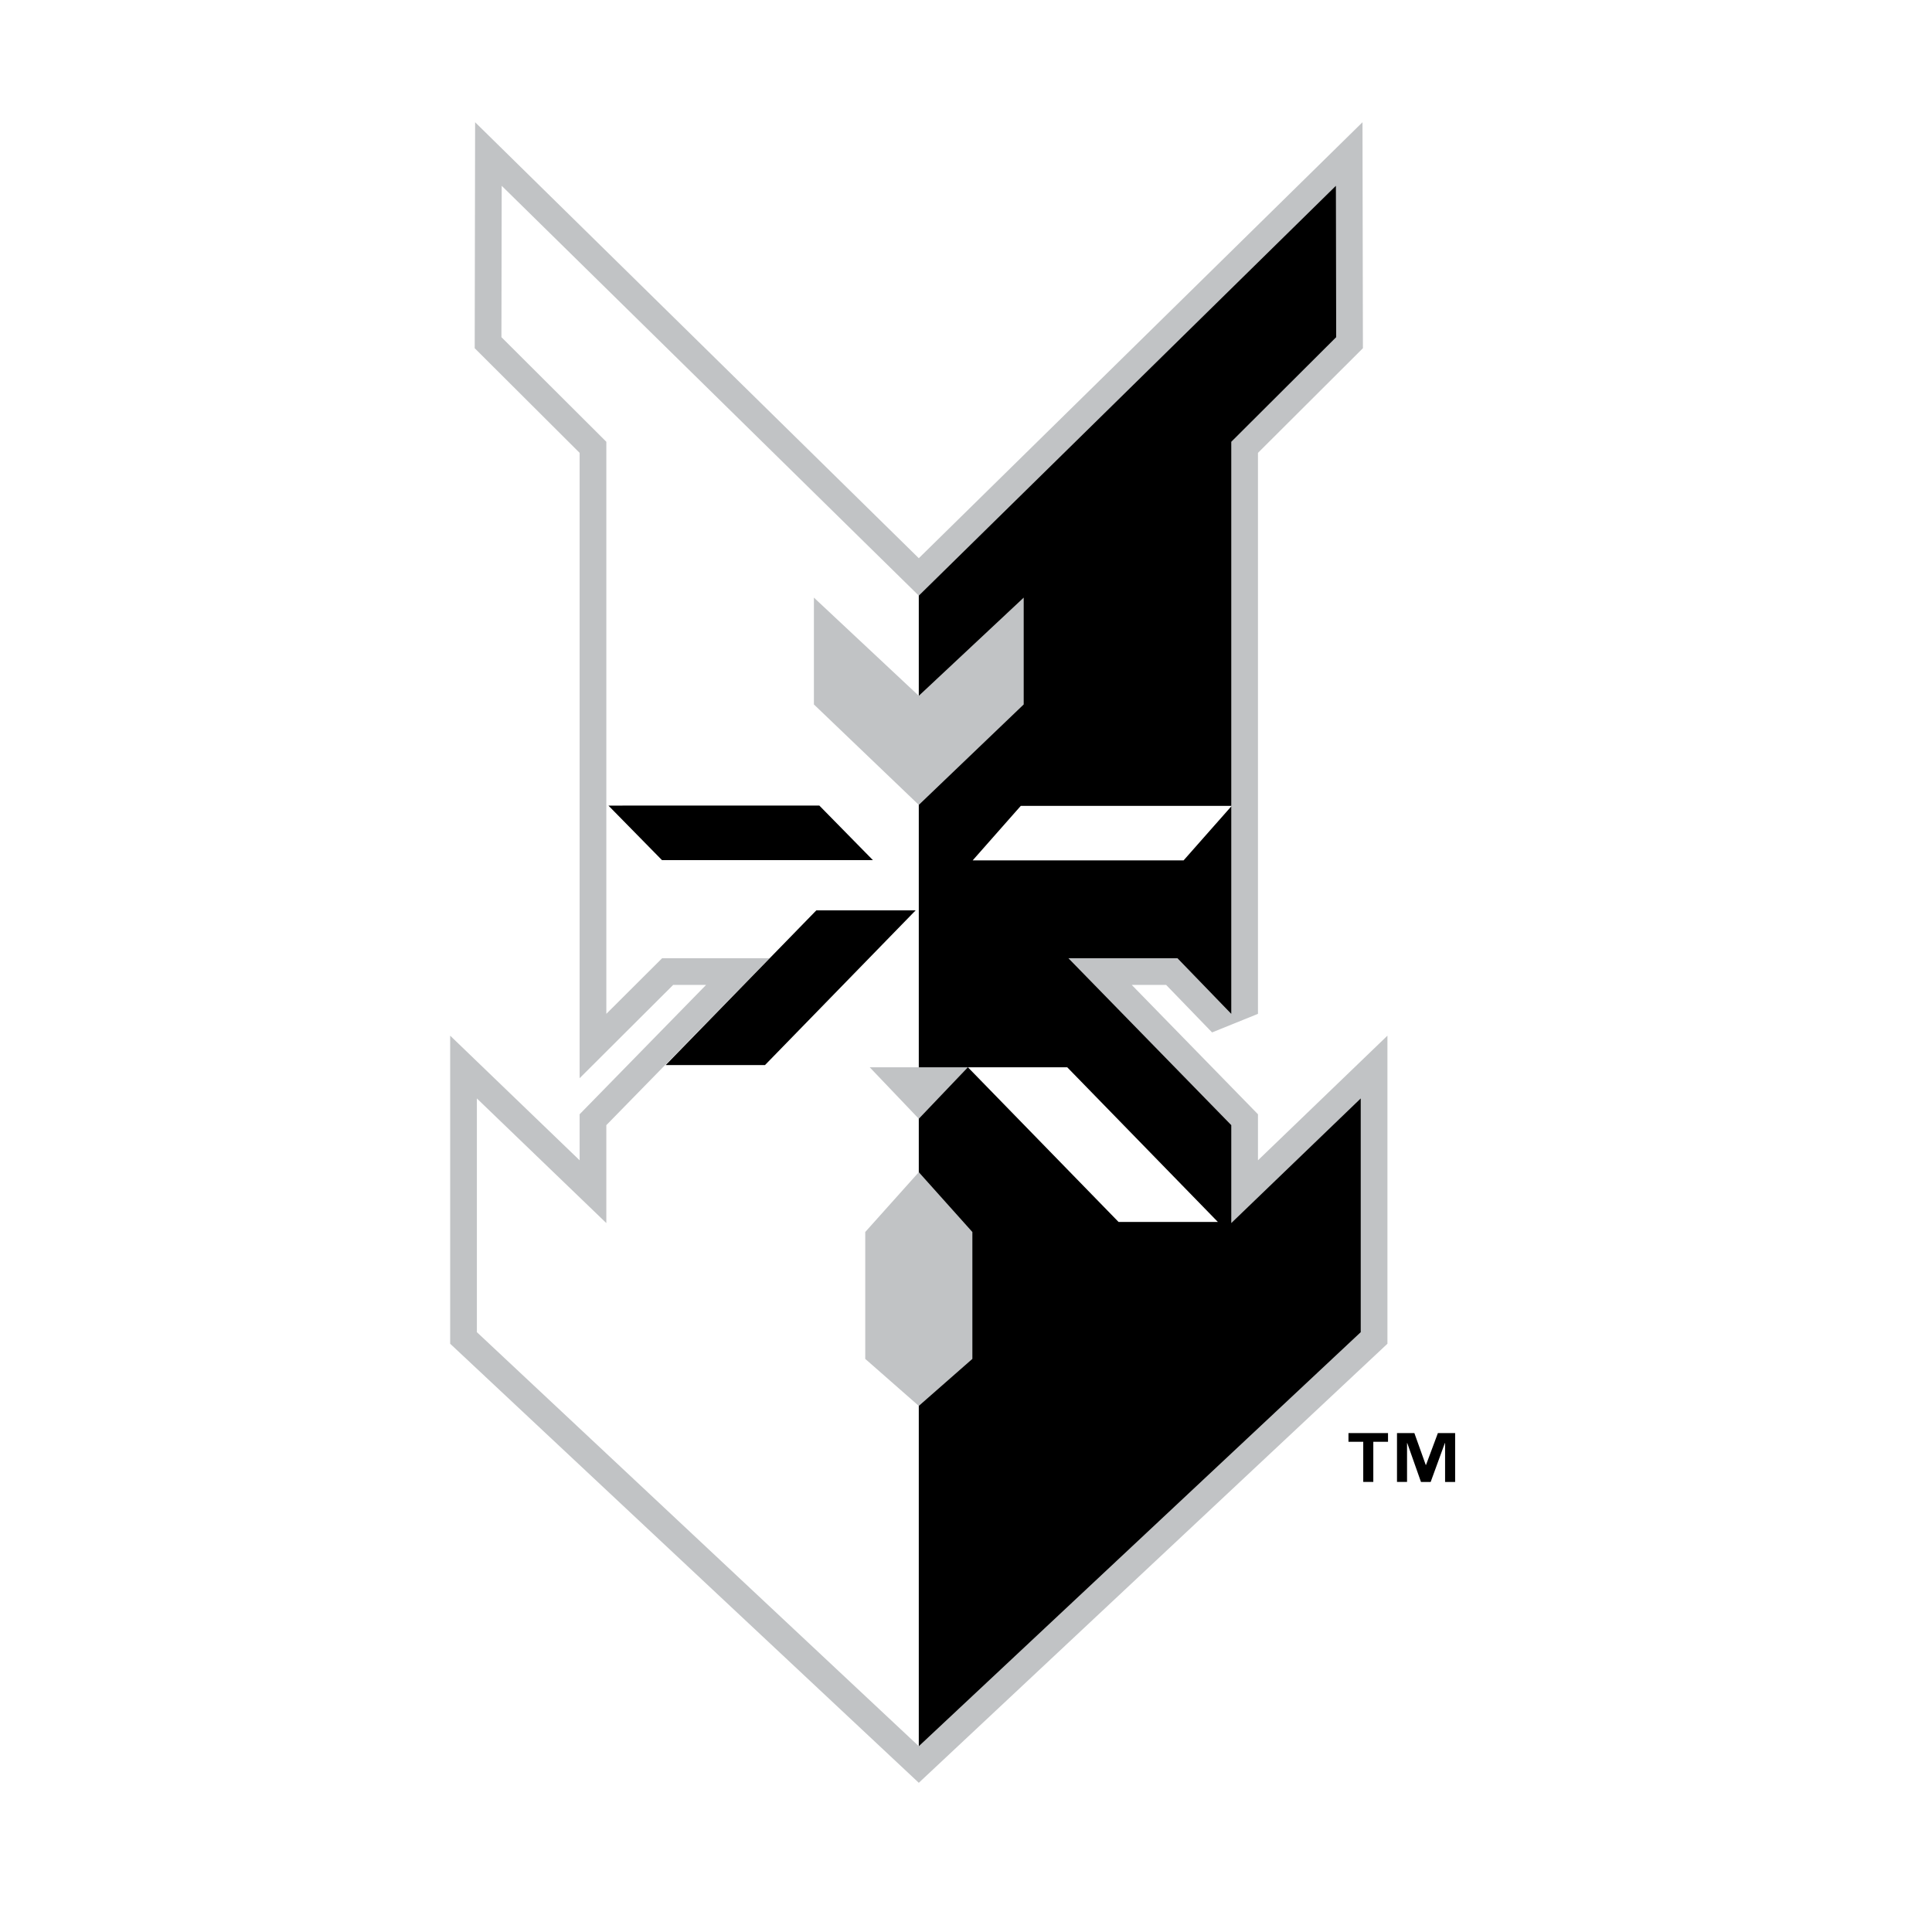 <svg xmlns="http://www.w3.org/2000/svg" width="2500" height="2500" viewBox="0 0 192.756 192.756"><g fill-rule="evenodd" clip-rule="evenodd"><path fill="#fff" d="M0 0h192.756v192.756H0V0z"/><path fill="#c1c3c5" stroke="#c1c3c5" stroke-width="5.329" stroke-miterlimit="2.613" d="M122.844 122.027v-9.771l-16.252-16.655h10.883l5.369 5.551V44.077l10.467-10.438-.028-15.101-41.614 40.89-41.614-40.89-.027 15.101 10.466 10.438v57.075l5.567-5.551h10.717l-16.284 16.655v9.771l-12.916-12.435v23.318l44.091 41.309 44.091-41.309v-23.318l-12.916 12.435z"/><path fill="#fff" d="M50.055 18.538l41.614 40.89v9.995l-10.465-9.799v10.659l10.465 10.022v26.177h-4.898l4.898 5.137v5.33l-5.344 5.969v12.658l5.344 4.692v33.951L47.578 132.91v-23.318l12.916 12.435v-9.771l16.284-16.655H66.061l-5.567 5.551V44.077L50.028 33.639l.027-15.101z"/><path d="M133.283 18.538l-41.614 40.89v9.995l10.466-9.799v10.659L91.669 80.305v26.177h4.899l-4.899 5.137v5.33l5.345 5.969v12.658l-5.345 4.692v33.951l44.091-41.309v-23.318l-12.916 12.435v-9.771l-16.252-16.655h10.883l5.369 5.551V44.077l10.467-10.438-.028-15.101zM87.09 85.815l-5.343-5.441H60.703l5.343 5.441H87.09z"/><path fill="#fff" d="M118.086 85.843l4.803-5.441h-21.045l-4.801 5.441h21.043z"/><path d="M91.356 90.825L76.325 106.26h-9.909l15.031-15.435h9.909z"/><path fill="#fff" d="M96.568 106.482l15.032 15.434h9.91l-15.033-15.434h-9.909z"/><path d="M138.484 143.846h-1.469v4.008h-1.004v-4.008h-1.473v-.867h3.945v.867h.001zm6.694 4.011h-1.002v-3.879h-.023l-1.416 3.879h-.965l-1.369-3.879h-.023v3.875h-1.002v-4.875h1.734l1.137 3.184h.023l1.186-3.184h1.721v4.879h-.001z"/></g></svg>